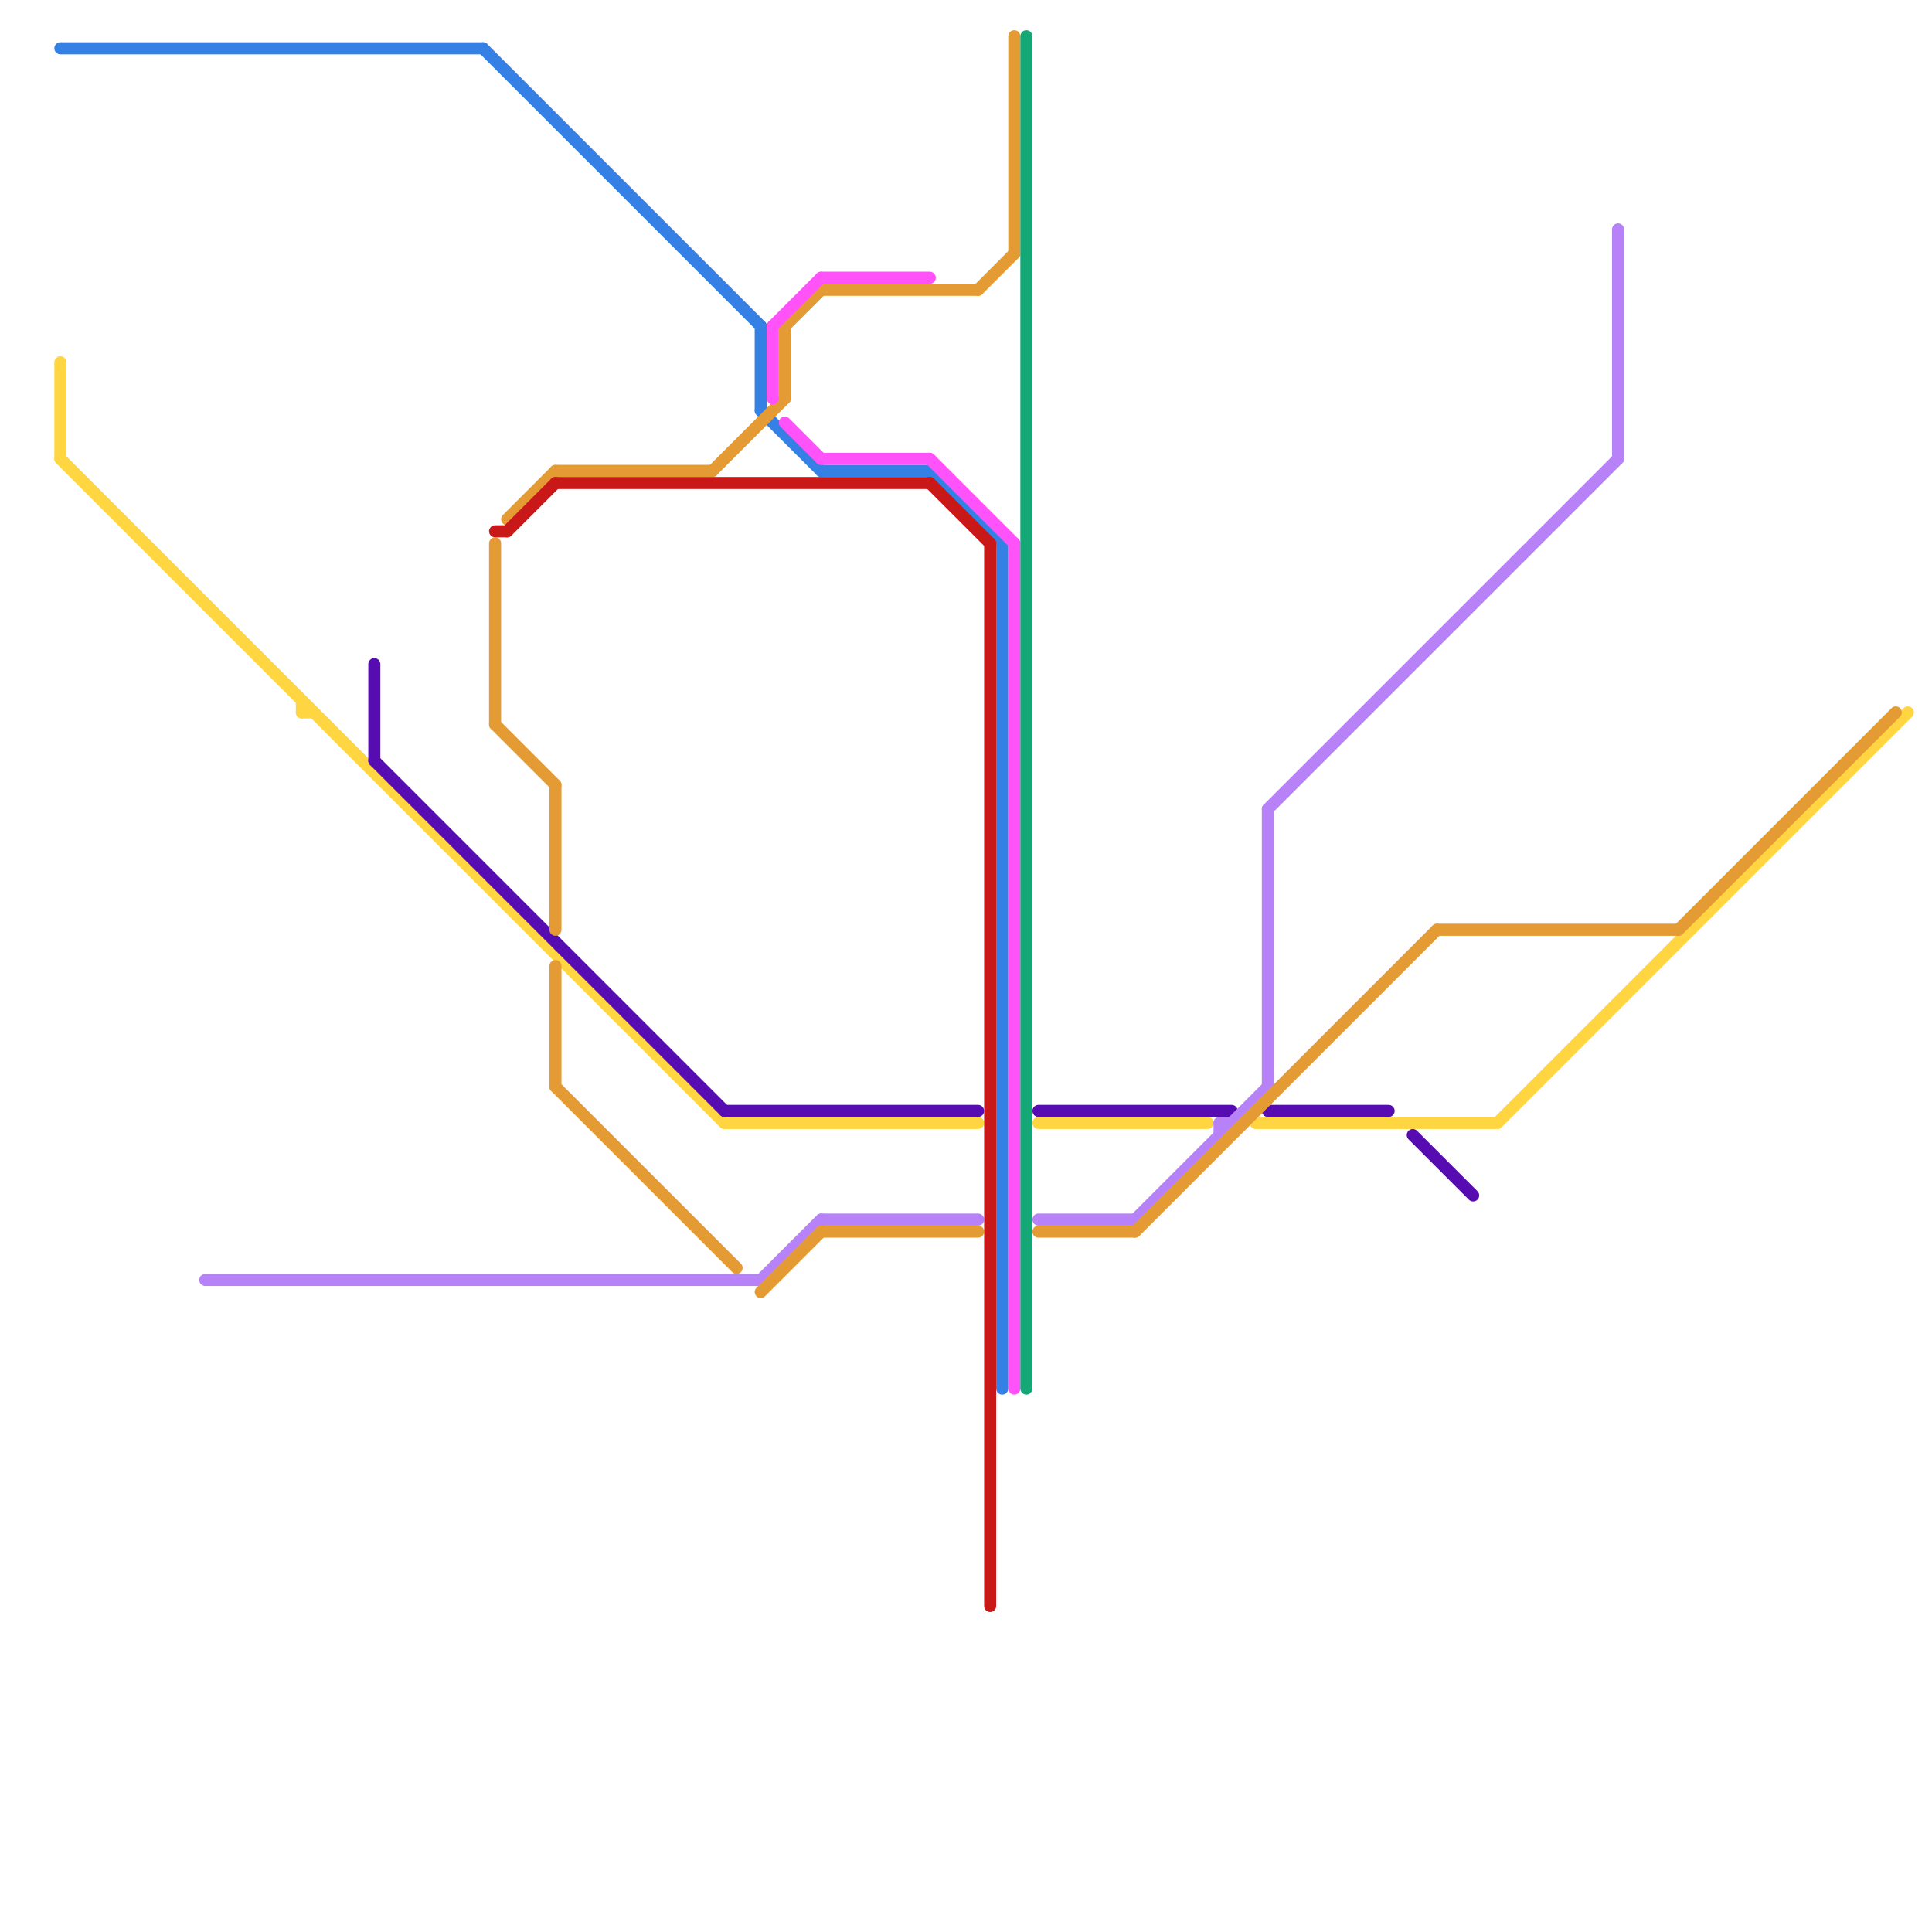 
<svg version="1.1" xmlns="http://www.w3.org/2000/svg" viewBox="0 0 160 160">
<style>text { font: 1px Helvetica; font-weight: 600; white-space: pre; dominant-baseline: central; } line { stroke-width: 1; fill: none; stroke-linecap: round; stroke-linejoin: round; } .c0 { stroke: #3480e5 } .c1 { stroke: #ffd642 } .c2 { stroke: #560cb0 } .c3 { stroke: #b782f7 } .c4 { stroke: #e59b34 } .c5 { stroke: #c91818 } .c6 { stroke: #ff52f9 } .c7 { stroke: #16a777 }</style><defs><g id="wm-xf"><circle r="1.2" fill="#000"/><circle r="0.9" fill="#fff"/><circle r="0.6" fill="#000"/><circle r="0.3" fill="#fff"/></g><g id="wm"><circle r="0.6" fill="#000"/><circle r="0.3" fill="#fff"/></g></defs><line class="c0" x1="40" y1="4" x2="63" y2="27"/><line class="c0" x1="63" y1="34" x2="68" y2="39"/><line class="c0" x1="83" y1="45" x2="83" y2="115"/><line class="c0" x1="63" y1="27" x2="63" y2="34"/><line class="c0" x1="68" y1="39" x2="77" y2="39"/><line class="c0" x1="77" y1="39" x2="83" y2="45"/><line class="c0" x1="5" y1="4" x2="40" y2="4"/><line class="c1" x1="5" y1="38" x2="60" y2="93"/><line class="c1" x1="124" y1="93" x2="158" y2="59"/><line class="c1" x1="25" y1="59" x2="26" y2="59"/><line class="c1" x1="5" y1="30" x2="5" y2="38"/><line class="c1" x1="104" y1="93" x2="124" y2="93"/><line class="c1" x1="25" y1="58" x2="25" y2="59"/><line class="c1" x1="60" y1="93" x2="81" y2="93"/><line class="c1" x1="86" y1="93" x2="100" y2="93"/><line class="c2" x1="117" y1="94" x2="122" y2="99"/><line class="c2" x1="86" y1="92" x2="102" y2="92"/><line class="c2" x1="105" y1="92" x2="115" y2="92"/><line class="c2" x1="31" y1="63" x2="60" y2="92"/><line class="c2" x1="31" y1="55" x2="31" y2="63"/><line class="c2" x1="60" y1="92" x2="81" y2="92"/><line class="c3" x1="101" y1="93" x2="101" y2="94"/><line class="c3" x1="105" y1="67" x2="134" y2="38"/><line class="c3" x1="86" y1="101" x2="94" y2="101"/><line class="c3" x1="101" y1="93" x2="102" y2="93"/><line class="c3" x1="17" y1="106" x2="63" y2="106"/><line class="c3" x1="105" y1="67" x2="105" y2="90"/><line class="c3" x1="134" y1="19" x2="134" y2="38"/><line class="c3" x1="68" y1="101" x2="81" y2="101"/><line class="c3" x1="94" y1="101" x2="105" y2="90"/><line class="c3" x1="63" y1="106" x2="68" y2="101"/><line class="c4" x1="46" y1="80" x2="46" y2="90"/><line class="c4" x1="68" y1="102" x2="81" y2="102"/><line class="c4" x1="94" y1="102" x2="119" y2="77"/><line class="c4" x1="42" y1="43" x2="46" y2="39"/><line class="c4" x1="119" y1="77" x2="139" y2="77"/><line class="c4" x1="139" y1="77" x2="157" y2="59"/><line class="c4" x1="63" y1="107" x2="68" y2="102"/><line class="c4" x1="65" y1="27" x2="68" y2="24"/><line class="c4" x1="41" y1="45" x2="41" y2="60"/><line class="c4" x1="86" y1="102" x2="94" y2="102"/><line class="c4" x1="46" y1="39" x2="59" y2="39"/><line class="c4" x1="41" y1="60" x2="46" y2="65"/><line class="c4" x1="46" y1="90" x2="61" y2="105"/><line class="c4" x1="84" y1="3" x2="84" y2="21"/><line class="c4" x1="46" y1="65" x2="46" y2="77"/><line class="c4" x1="81" y1="24" x2="84" y2="21"/><line class="c4" x1="68" y1="24" x2="81" y2="24"/><line class="c4" x1="65" y1="27" x2="65" y2="33"/><line class="c4" x1="59" y1="39" x2="65" y2="33"/><line class="c5" x1="46" y1="40" x2="77" y2="40"/><line class="c5" x1="77" y1="40" x2="82" y2="45"/><line class="c5" x1="41" y1="44" x2="42" y2="44"/><line class="c5" x1="82" y1="45" x2="82" y2="133"/><line class="c5" x1="42" y1="44" x2="46" y2="40"/><line class="c6" x1="77" y1="38" x2="84" y2="45"/><line class="c6" x1="65" y1="35" x2="68" y2="38"/><line class="c6" x1="68" y1="38" x2="77" y2="38"/><line class="c6" x1="84" y1="45" x2="84" y2="115"/><line class="c6" x1="64" y1="27" x2="64" y2="33"/><line class="c6" x1="68" y1="23" x2="77" y2="23"/><line class="c6" x1="64" y1="27" x2="68" y2="23"/><line class="c7" x1="85" y1="3" x2="85" y2="115"/>
</svg>
